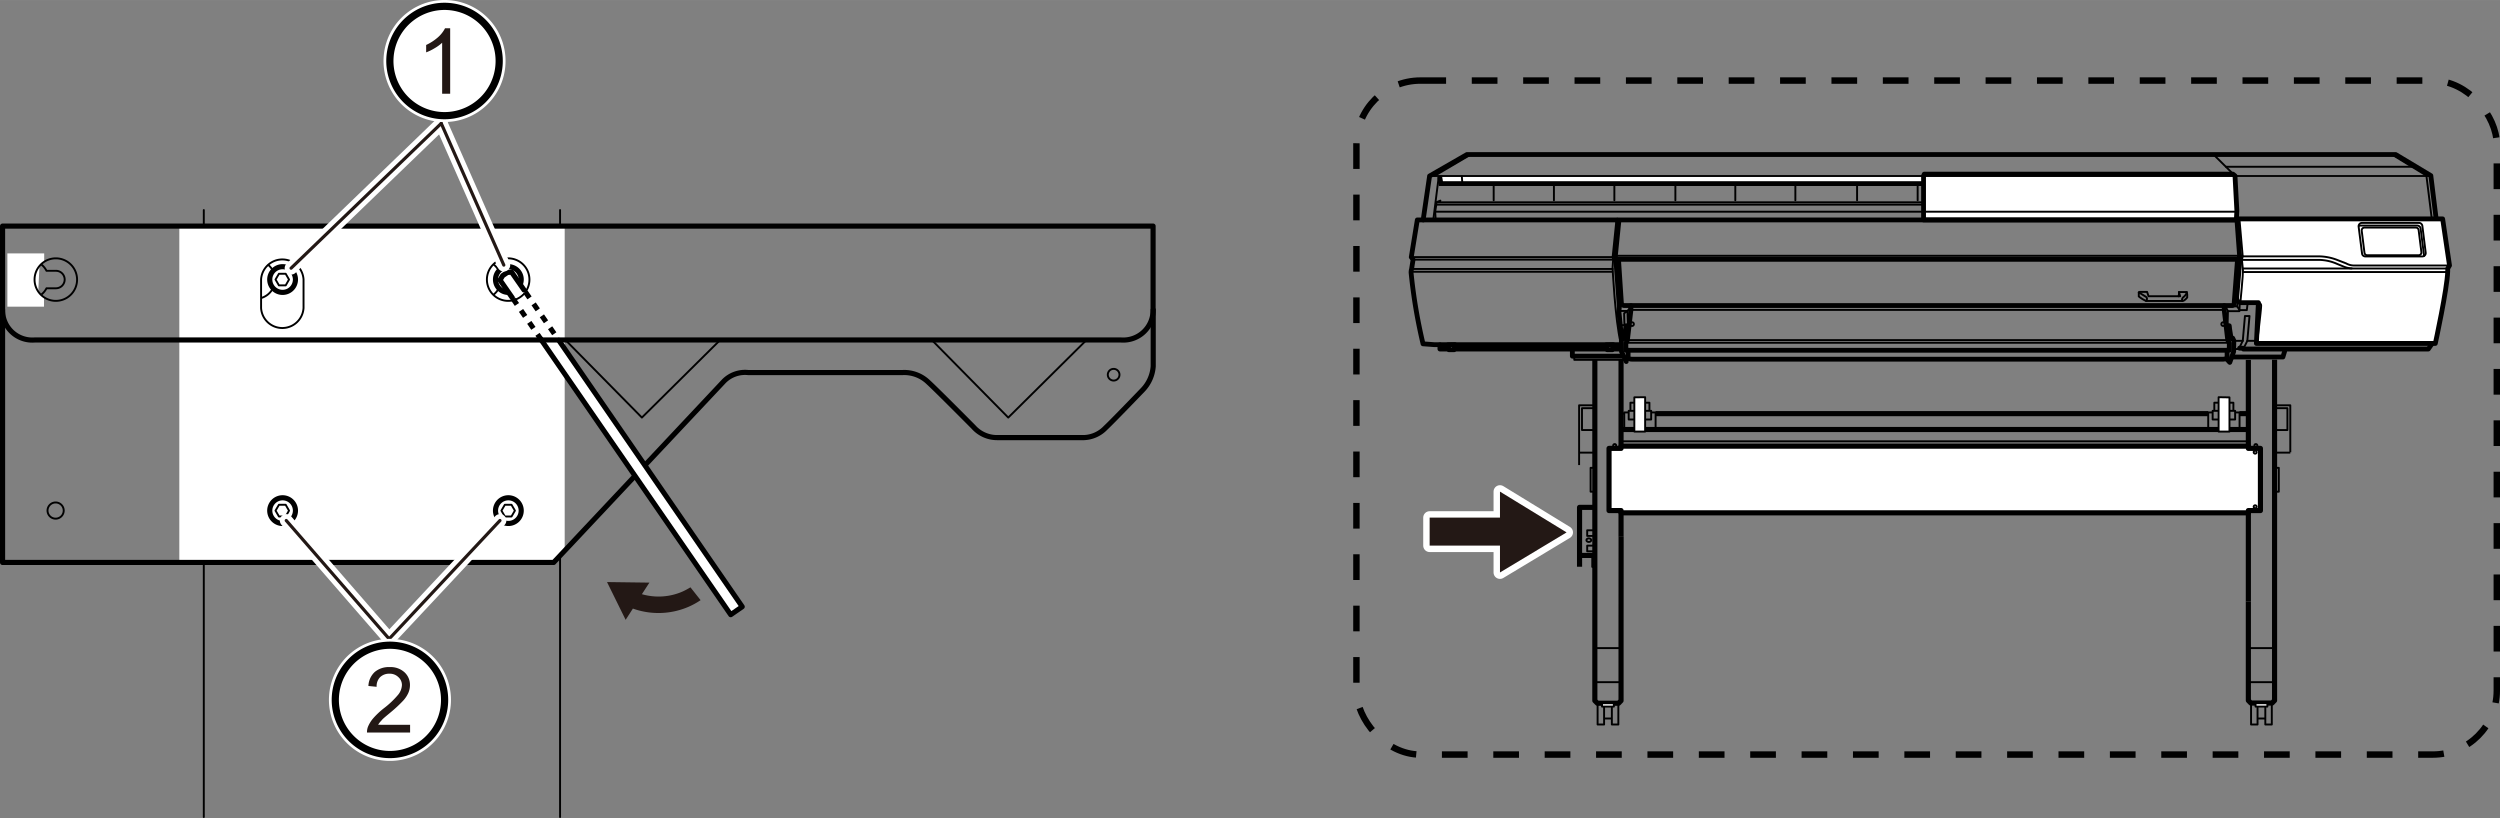 <svg xmlns="http://www.w3.org/2000/svg" width="137.31mm" height="44.93mm" viewBox="0 0 389.24 127.36"><rect x="0" y="0" width="389.24" height="127.36" fill="#808080" stroke="none"/><defs><style>.cls-1,.cls-11,.cls-12,.cls-13,.cls-14,.cls-15,.cls-17,.cls-19,.cls-20,.cls-3,.cls-6,.cls-7,.cls-8,.cls-9{fill:none;}.cls-1,.cls-10,.cls-11,.cls-12,.cls-14,.cls-15,.cls-16,.cls-17,.cls-18,.cls-19,.cls-20,.cls-3,.cls-4,.cls-6{stroke:#000;}.cls-1,.cls-15,.cls-17,.cls-18,.cls-3,.cls-4,.cls-7,.cls-8{stroke-linecap:round;}.cls-1,.cls-12,.cls-13,.cls-14,.cls-15,.cls-17,.cls-18,.cls-19,.cls-20,.cls-3,.cls-4,.cls-6,.cls-7,.cls-8{stroke-linejoin:round;}.cls-1,.cls-12{stroke-width:0.3px;}.cls-10,.cls-16,.cls-18,.cls-2,.cls-4{fill:#fff;}.cls-14,.cls-3,.cls-4,.cls-6{stroke-width:0.8px;}.cls-5{fill:#231815;}.cls-6{stroke-dasharray:1.13 1.13;}.cls-13,.cls-7,.cls-9{stroke:#fff;}.cls-13,.cls-7{stroke-width:2px;}.cls-8{stroke:#231815;stroke-width:0.5px;}.cls-9{stroke-width:1.98px;}.cls-10{stroke-width:1.12px;}.cls-11,.cls-16{stroke-miterlimit:10;}.cls-11{stroke-dasharray:4 4;}.cls-15,.cls-16,.cls-18{stroke-width:0.75px;}.cls-17,.cls-20{stroke-width:0.3px;}.cls-19{stroke-width:0.8px;}</style></defs><g id="レイヤー_2" data-name="レイヤー 2"><line class="cls-1" x1="31.73" y1="32.7" x2="31.73" y2="127.21"/><line class="cls-1" x1="87.2" y1="32.7" x2="87.2" y2="127.21"/><polygon class="cls-2" points="87.92 85.75 86.17 87.54 27.92 87.54 27.92 35.04 87.92 35.04 87.92 71.37 87.92 85.75"/><path class="cls-1" d="M8.71,42.16H7.24a3,3,0,1,0,0,2.72H8.71a1.36,1.36,0,1,0,0-2.72Z"/><polyline class="cls-2" points="6.14 41.47 6.88 40.82 6.88 39.45 1.15 39.45 1.15 47.74 6.85 47.74 6.85 46.31 5.96 45.33"/><path class="cls-1" d="M12,43.52a3.31,3.31,0,1,1-3.3-3.3A3.31,3.31,0,0,1,12,43.52Z"/><path class="cls-1" d="M79.12,42.16H77.66a3,3,0,1,0,0,2.72h1.46a1.36,1.36,0,0,0,0-2.72Z"/><polyline class="cls-2" points="76.55 41.47 77.29 40.82 77.29 39.45 71.57 39.45 71.57 47.74 77.26 47.74 77.26 46.31 76.38 45.33"/><path class="cls-1" d="M82.43,43.52a3.31,3.31,0,1,1-3.31-3.3A3.31,3.31,0,0,1,82.43,43.52Z"/><path class="cls-1" d="M44,42.16H42.49a3,3,0,1,0,0,2.72H44a1.36,1.36,0,0,0,0-2.72Z"/><polyline class="cls-2" points="41.38 41.47 42.12 40.82 42.12 39.45 36.4 39.45 36.4 47.74 40.69 47.74 40.69 46.92 40.66 45.54"/><path class="cls-1" d="M44.84,43.52a.89.89,0,1,1-1.77,0,.89.89,0,0,1,1.77,0Z"/><path class="cls-1" d="M40.65,43.52a3.31,3.31,0,0,1,6.61,0v4.42a3.31,3.31,0,0,1-6.61,0Z"/><path class="cls-3" d="M.4,48.25V87.57H86.2l26.5-28.21A4.62,4.62,0,0,1,116.46,58h24.11a5.38,5.38,0,0,1,3.93,1.48c1.37,1.25,7.07,7,7.07,7a4.9,4.9,0,0,0,3.7,1.65h13.51a4.89,4.89,0,0,0,3.36-1.53c1-.92,5.81-5.93,5.81-5.93a5.89,5.89,0,0,0,1.6-3.65V48.25"/><polyline class="cls-1" points="145.18 53.04 156.98 65.01 169.06 53.04"/><polyline class="cls-1" points="88.14 53.04 99.94 65.01 112.02 53.04"/><path class="cls-1" d="M174.3,58.34a.91.91,0,1,1-.91-.91A.91.91,0,0,1,174.3,58.34Z"/><path class="cls-1" d="M80.5,79.48a1.25,1.25,0,1,1-1.25-1.25A1.25,1.25,0,0,1,80.5,79.48Z"/><path class="cls-1" d="M45.25,79.48A1.26,1.26,0,1,1,44,78.23,1.25,1.25,0,0,1,45.25,79.48Z"/><path class="cls-1" d="M9.92,79.48a1.26,1.26,0,1,1-1.26-1.25A1.26,1.26,0,0,1,9.92,79.48Z"/><path class="cls-2" d="M46,43.52a2,2,0,1,1-2-2,2,2,0,0,1,2,2"/><path class="cls-3" d="M46,43.52a2,2,0,1,1-2-2A2,2,0,0,1,46,43.52Z"/><polygon class="cls-1" points="43.43 44.43 42.9 43.52 43.43 42.62 44.48 42.62 45 43.52 44.48 44.43 43.43 44.43"/><path class="cls-2" d="M81.15,43.52a2,2,0,1,1-2-2,2,2,0,0,1,2,2"/><path class="cls-3" d="M81.15,43.52a2,2,0,1,1-2-2A2,2,0,0,1,81.15,43.52Z"/><polygon class="cls-1" points="78.6 44.43 78.07 43.52 78.6 42.62 79.64 42.62 80.17 43.52 79.64 44.43 78.6 44.43"/><path class="cls-2" d="M46,79.5a2,2,0,1,1-2-2,2,2,0,0,1,2,2"/><path class="cls-3" d="M46,79.5a2,2,0,1,1-2-2A2,2,0,0,1,46,79.5Z"/><polygon class="cls-1" points="43.43 80.41 42.9 79.5 43.43 78.59 44.48 78.59 45 79.5 44.48 80.41 43.43 80.41"/><path class="cls-2" d="M81.15,79.5a2,2,0,1,1-2-2,2,2,0,0,1,2,2"/><path class="cls-3" d="M81.15,79.5a2,2,0,1,1-2-2A2,2,0,0,1,81.15,79.5Z"/><polygon class="cls-1" points="78.6 80.41 78.07 79.5 78.6 78.59 79.64 78.59 80.17 79.5 79.64 80.41 78.6 80.41"/><polyline class="cls-4" points="87 52.98 115.56 94.46 113.77 95.7 84.14 52.73"/><polyline class="cls-2" points="79.91 46.57 77.85 43.6 78.27 42.91 78.99 42.42 79.65 42.36 81.8 45.45"/><polyline class="cls-3" points="79.77 46.37 77.85 43.6 78.27 42.91 78.99 42.42 79.65 42.36 81.59 45.15"/><path class="cls-5" d="M94.51,90.62l2.9,5.88,1.13-1.75a11.8,11.8,0,0,0,8.74-.31,11.61,11.61,0,0,0,1.8-1l-1.58-2a12,12,0,0,1-1.23.66,9.34,9.34,0,0,1-6.33.41l1.17-1.8Z"/><line class="cls-6" x1="84.33" y1="52.98" x2="79.91" y2="46.57"/><line class="cls-6" x1="81.8" y1="45.45" x2="87" y2="52.98"/><path class="cls-3" d="M.4,35.2v13a4.63,4.63,0,0,0,5,4.73H174.53a4.64,4.64,0,0,0,5-4.73v-13H.4"/><line class="cls-7" x1="78.44" y1="41.27" x2="68.7" y2="19.21"/><line class="cls-7" x1="45.32" y1="41.75" x2="68.7" y2="19.21"/><line class="cls-7" x1="60.59" y1="99.47" x2="77.84" y2="81.04"/><line class="cls-7" x1="60.59" y1="99.47" x2="44.57" y2="81.04"/><line class="cls-8" x1="78.44" y1="41.27" x2="68.7" y2="19.21"/><line class="cls-8" x1="45.32" y1="41.75" x2="68.7" y2="19.21"/><line class="cls-8" x1="60.59" y1="99.47" x2="44.57" y2="81.04"/><line class="cls-8" x1="60.59" y1="99.47" x2="77.84" y2="81.04"/><path class="cls-9" d="M77.6,8.06a8.51,8.51,0,1,1-6.94-6.95A8.5,8.5,0,0,1,77.6,8.06Z"/><path class="cls-10" d="M77.6,8.06a8.51,8.51,0,1,1-6.94-6.95A8.5,8.5,0,0,1,77.6,8.06Z"/><path class="cls-5" d="M70.09,14.59H68.84V6.65a6.33,6.33,0,0,1-1.18.86,7.41,7.41,0,0,1-1.31.64V7a7.7,7.7,0,0,0,1.83-1.19A4.81,4.81,0,0,0,69.29,4.4h.8Z"/><path class="cls-9" d="M69.1,107.52a8.51,8.51,0,1,1-6.94-6.94A8.51,8.51,0,0,1,69.1,107.52Z"/><path class="cls-10" d="M69.1,107.52a8.51,8.51,0,1,1-6.94-6.94A8.51,8.51,0,0,1,69.1,107.52Z"/><path class="cls-5" d="M63.85,112.85v1.2H57.14a2.34,2.34,0,0,1,.14-.87,4.93,4.93,0,0,1,.83-1.35,12.43,12.43,0,0,1,1.62-1.53A13.85,13.85,0,0,0,62,108.15a2.56,2.56,0,0,0,.58-1.5A1.65,1.65,0,0,0,62,105.4a1.9,1.9,0,0,0-1.38-.51,2,2,0,0,0-1.44.54,2,2,0,0,0-.54,1.5l-1.28-.13a3.13,3.13,0,0,1,1-2.19,3.4,3.4,0,0,1,2.31-.75,3.22,3.22,0,0,1,2.31.81,2.65,2.65,0,0,1,.85,2,3,3,0,0,1-.25,1.2,4.53,4.53,0,0,1-.82,1.23,20.91,20.91,0,0,1-1.92,1.79c-.75.63-1.23,1-1.44,1.28a3.88,3.88,0,0,0-.53.67Z"/></g><g id="レイヤー_4" data-name="レイヤー 4"><rect class="cls-11" x="211.19" y="12.54" width="177.55" height="104.94" rx="9.96"/><path class="cls-12" d="M251.63,69.37a.23.23,0,1,1-.23-.23A.22.22,0,0,1,251.63,69.37Z"/><path class="cls-12" d="M251.63,77.87a.23.23,0,1,0-.23.22A.23.23,0,0,0,251.63,77.87Z"/><path class="cls-12" d="M351,69.37a.23.23,0,1,0,.23-.23A.22.22,0,0,0,351,69.37Z"/><path class="cls-12" d="M351,77.87a.23.23,0,1,1,.23.22A.23.23,0,0,1,351,77.87Z"/><polygon class="cls-5" points="233.54 80.59 222.59 80.59 222.59 84.95 233.54 84.95 233.54 89.13 243.91 82.89 233.54 76.54 233.54 80.59"/><polygon class="cls-13" points="233.54 80.59 222.59 80.59 222.59 84.95 233.54 84.95 233.54 89.13 243.91 82.89 233.54 76.54 233.54 80.59"/><polygon class="cls-5" points="233.54 80.59 222.59 80.59 222.59 84.95 233.54 84.95 233.54 89.13 243.91 82.89 233.54 76.54 233.54 80.59"/><polyline class="cls-14" points="248.47 78.99 245.93 78.99 245.93 88.24"/><line class="cls-14" x1="248.47" y1="86.48" x2="245.93" y2="86.48"/><polyline class="cls-12" points="248.47 82.56 247.12 82.56 247.12 83.44 248.38 83.44"/><polyline class="cls-12" points="248.47 84.95 247.12 84.95 247.12 85.83 248.38 85.83"/><path class="cls-12" d="M247.75,84.1c0,.16-.17.28-.38.28s-.37-.12-.37-.28.16-.28.37-.28S247.75,83.94,247.75,84.1Z"/><polyline class="cls-12" points="247.91 86.44 247.91 88.26 248.36 88.26"/><polyline class="cls-15" points="378.82 53.27 378.08 54.34 349.27 54.34 349.24 54.21 348.69 54.21"/><polyline class="cls-16" points="224.16 27.53 224.34 28.58 302.38 28.58 302.38 27.53"/><polyline class="cls-15" points="224.19 53.69 224.19 54.34 252.37 54.34"/><path class="cls-15" d="M252.32,53.66h-29l-1.76-.13a83.77,83.77,0,0,1-1.86-11.08,1.93,1.93,0,0,1,.08-.58l.23-1.45-.28-.39.94-5.79h.91l1-6.84,5.81-3.34H373l5.47,3.28.83,6.74"/><line class="cls-17" x1="219.8" y1="41.87" x2="251.08" y2="41.87"/><line class="cls-17" x1="219.77" y1="42.31" x2="251.03" y2="42.31"/><polygon class="cls-18" points="225.45 53.69 225.6 54.45 226.39 54.45 226.52 53.66 225.45 53.69"/><polygon class="cls-18" points="250.09 53.69 250.24 54.45 251.03 54.45 251.16 53.66 250.09 53.69"/><polyline class="cls-15" points="244.81 54.37 244.81 55.45 252.69 55.45"/><line class="cls-17" x1="224" y1="27.55" x2="223.16" y2="34.2"/><polyline class="cls-17" points="224.16 27.53 224.34 28.58 302.38 28.58 302.38 27.53"/><line class="cls-17" x1="223.37" y1="27.37" x2="228.94" y2="24.09"/><line class="cls-17" x1="227.6" y1="27.47" x2="227.68" y2="28.52"/><polyline class="cls-17" points="224.26 31.23 223.63 31.49 300.32 31.49"/><polyline class="cls-17" points="223.63 31.49 223.63 31.86 300.44 31.86"/><polyline class="cls-17" points="223.63 31.86 223.45 32.96 223.53 34.23"/><line class="cls-17" x1="232.56" y1="29" x2="232.56" y2="31.18"/><line class="cls-17" x1="241.94" y1="29" x2="241.94" y2="31.18"/><line class="cls-17" x1="251.35" y1="29" x2="251.35" y2="31.18"/><line class="cls-17" x1="260.85" y1="29" x2="260.85" y2="31.18"/><line class="cls-17" x1="270.18" y1="29" x2="270.18" y2="31.18"/><line class="cls-17" x1="279.53" y1="29" x2="279.53" y2="31.18"/><line class="cls-17" x1="289.14" y1="29" x2="289.14" y2="31.18"/><line class="cls-17" x1="298.57" y1="29" x2="298.57" y2="31.18"/><polygon class="cls-18" points="348.19 34.24 299.49 34.24 299.49 27.37 299.6 27.11 347.66 27.11 347.98 27.37 348.27 32.78 348.19 34.24"/><line class="cls-15" x1="221.6" y1="34.24" x2="348.15" y2="34.24"/><line class="cls-17" x1="222.5" y1="27.4" x2="378.4" y2="27.4"/><polyline class="cls-17" points="372.43 24.07 377.78 27.34 378.61 34"/><line class="cls-17" x1="347.98" y1="27.37" x2="344.65" y2="24.07"/><line class="cls-17" x1="346.58" y1="25.96" x2="375.58" y2="25.96"/><line class="cls-17" x1="223.45" y1="32.96" x2="348.19" y2="32.96"/><path class="cls-18" d="M348.31,34.59v-.51h32l1.07,7.25-.28.47,0,.44c-.08,2.75-1.93,11.23-1.93,11.23H351.31l.31-6.35h-2.8l-.43-.2-.16-.43.51-6.07Z"/><path class="cls-17" d="M348.67,34.08l.51,5.83h11.9a8.25,8.25,0,0,1,2.79.55l1.42.55a2.55,2.55,0,0,0,1.42.32h14.7"/><path class="cls-17" d="M349.18,39.91l-.12.55s.12,1.15.16,1.62-.4,5-.4,5"/><path class="cls-17" d="M349.06,40.46h12a7.25,7.25,0,0,1,2.83.63l1.07.44a4.17,4.17,0,0,0,1.5.27h14.65"/><line class="cls-17" x1="366.16" y1="41.8" x2="349.3" y2="41.8"/><line class="cls-17" x1="349.22" y1="42.35" x2="381.01" y2="42.35"/><path class="cls-17" d="M377.67,39.33l-.52-4.17a.54.54,0,0,0-.53-.46h-8.86a.53.53,0,0,0-.53.59l.53,4.17a.51.51,0,0,0,.52.46h8.87A.52.52,0,0,0,377.67,39.33Z"/><path class="cls-17" d="M377,39.25l-.43-3.44a.44.44,0,0,0-.43-.38h-8a.44.44,0,0,0-.43.49l.43,3.44a.44.44,0,0,0,.44.38h8A.44.44,0,0,0,377,39.25Z"/><path class="cls-17" d="M377.41,39.84v-.09l-.53-4.17a.53.53,0,0,0-.52-.46h-8.87a.54.54,0,0,0-.22.05"/><path class="cls-17" d="M351.62,47.12a.46.46,0,0,1,.43.5c0,.66-.63,5.75-.63,5.75"/><polyline class="cls-17" points="349.27 54.34 349.9 53.06 350.24 49.2 349.53 49.2 349.19 53.06 348.56 54.34 347.72 54.34"/><polyline class="cls-15" points="347.54 55.58 355.44 55.58 355.71 54.69 355.71 54.4"/><polyline class="cls-17" points="348.72 47.17 348.67 48.44 346.88 48.44 346.83 50.51"/><line class="cls-17" x1="346.88" y1="48.44" x2="346.46" y2="47.62"/><path class="cls-17" d="M333,45.52v.63a5,5,0,0,0,1.15.71h5.65c.32,0,.74-.55.74-.55v-.45l-.06-.39h-1.2l-.06.65h-4.7l-.23-.68h-1.13Z"/><path class="cls-17" d="M333,45.52l1.1.68c.37.24.05.66.05.66"/><path class="cls-17" d="M339.76,46.86a.54.54,0,0,1,.19-.6c.31-.27.49-.48.49-.79"/><polyline class="cls-17" points="339.18 46.12 339.45 46.12 339.24 45.47"/><line class="cls-17" x1="348.69" y1="39.82" x2="251.62" y2="39.82"/><polyline class="cls-17" points="251.66 34.36 251.08 40.03 219.75 40.03"/><polyline class="cls-17" points="251.08 40.03 251.16 40.42 220.03 40.42"/><path class="cls-17" d="M251.16,40.42l-.09,1.26s.39,8.12,1.26,11.71"/><path class="cls-17" d="M346.59,50.35s0,.21.34.21h.32l.05,1.11"/><polyline class="cls-15" points="346.64 50.9 346.77 50.72 347.06 50.72 347.38 52.72 347.48 52.64 347.62 52.64 347.8 53.03 347.77 54.74 347.17 56.42 347.04 56.29 346.64 55.82"/><line class="cls-17" x1="349.19" y1="53.06" x2="347.8" y2="53.06"/><line class="cls-17" x1="349.9" y1="53.06" x2="351.24" y2="53.06"/><polyline class="cls-17" points="349.95 47.17 349.82 48.28 348.69 48.28 348.32 47.7"/><polyline class="cls-17" points="346.59 47.7 348.32 47.7 348.39 46.92"/><path class="cls-15" d="M253.93,47.59v.66l-.55,4.7-.24.48v1.1h.35v1.15s.1.24.57.24h92.11c.47,0,.58-.24.58-.24V54.53h.34v-1.1l-.24-.48-.55-4.7v-.66"/><polyline class="cls-15" points="253.49 54.53 284.53 54.53 315.7 54.53 346.75 54.53"/><polyline class="cls-15" points="253.59 50.9 253.46 50.72 253.17 50.72 252.86 52.72 252.75 52.64 252.62 52.64 252.44 53.03 252.46 54.74 253.2 56.29"/><polyline class="cls-17" points="253.38 52.95 280.33 52.95 319.9 52.95 346.85 52.95"/><polyline class="cls-17" points="253.22 53.37 280.17 53.37 320.06 53.37 347.01 53.37"/><polyline class="cls-17" points="253.93 48.25 284.74 48.25 315.49 48.25 346.3 48.25"/><polyline class="cls-15" points="252.06 34.32 251.5 39.87 251.58 40.37 348.59 40.37 348.69 39.9"/><line class="cls-15" x1="251.82" y1="34.28" x2="251.94" y2="34.71"/><polyline class="cls-15" points="251.58 40.37 252.13 47.75 252.06 48.54 252.49 52.84"/><path class="cls-15" d="M252,40.46l.44,6.67a.48.48,0,0,0,.47.44H347.5a.35.35,0,0,0,.35-.33l.53-6.9"/><polyline class="cls-17" points="252.37 50.62 253.46 50.62 253.63 50.51"/><polyline class="cls-17" points="253.92 47.78 253.39 48.41 252.06 48.41"/><polyline class="cls-17" points="253.46 50.62 253.39 48.41 252.87 48.78 252.92 50.62"/><circle class="cls-17" cx="254.1" cy="50.46" r="0.29"/><circle class="cls-17" cx="346.14" cy="50.46" r="0.29"/><polyline class="cls-14" points="248.31 56.03 248.31 109.09 248.71 109.49 252 109.49 252.39 109.09 252.39 97.38 252.4 83.57 252.4 83.57"/><line class="cls-14" x1="252.39" y1="56.03" x2="252.39" y2="83.57"/><rect class="cls-12" x="248.74" y="109.62" width="1.01" height="3.18"/><rect class="cls-12" x="250.96" y="109.62" width="1.01" height="3.18"/><line class="cls-12" x1="249.75" y1="111.87" x2="250.96" y2="111.87"/><rect class="cls-2" x="249.43" y="109.49" width="1.84" height="0.52"/><rect class="cls-12" x="249.43" y="109.49" width="1.84" height="0.52"/><polyline class="cls-12" points="248.31 76.55 247.65 76.55 247.65 72.84 248.31 72.84"/><polyline class="cls-12" points="248.31 63.1 245.86 63.1 245.86 72.41"/><polyline class="cls-12" points="248.31 63.55 246.31 63.55 246.31 66.95 248.23 66.95"/><line class="cls-12" x1="248.31" y1="70.47" x2="245.86" y2="70.47"/><line class="cls-12" x1="248.31" y1="106.21" x2="252.39" y2="106.21"/><line class="cls-12" x1="248.56" y1="100.9" x2="252.31" y2="100.9"/><polyline class="cls-12" points="252.89 66.87 252.89 64.21 253.58 64.21"/><polyline class="cls-12" points="254.46 63.96 253.58 63.96 253.58 65.31 254.44 65.31"/><polyline class="cls-12" points="254.46 62.7 253.85 62.7 253.85 63.93"/><line class="cls-12" x1="252.38" y1="64.4" x2="252.89" y2="64.4"/><polyline class="cls-12" points="257.77 66.87 257.77 64.21 257.08 64.21"/><polyline class="cls-12" points="256.2 63.96 257.08 63.96 257.08 65.31 256.22 65.31"/><polyline class="cls-12" points="256.2 62.7 256.81 62.7 256.81 63.93"/><path class="cls-12" d="M251.56,70.4a.23.23,0,1,1-.23-.23A.23.23,0,0,1,251.56,70.4Z"/><path class="cls-12" d="M251.56,78.9a.23.23,0,1,0-.23.23A.23.23,0,0,0,251.56,78.9Z"/><polyline class="cls-12" points="245.11 55.12 245.11 56.02 255.11 56.02"/><path class="cls-14" d="M354.14,56v53.06l-.39.4h-3.3l-.39-.4V93.64"/><line class="cls-14" x1="350.06" y1="56.03" x2="350.06" y2="93.64"/><rect class="cls-12" x="352.7" y="109.62" width="1.01" height="3.18"/><rect class="cls-12" x="350.48" y="109.62" width="1.01" height="3.18"/><line class="cls-12" x1="352.7" y1="111.87" x2="351.49" y2="111.87"/><rect class="cls-2" x="351.18" y="109.49" width="1.84" height="0.52"/><rect class="cls-12" x="351.18" y="109.49" width="1.84" height="0.52"/><polyline class="cls-12" points="354.14 76.55 354.8 76.55 354.8 72.84 354.14 72.84"/><polyline class="cls-12" points="354.14 63.1 356.59 63.1 356.59 70.41"/><polyline class="cls-12" points="354.14 63.55 356.14 63.55 356.14 66.95 354.23 66.95"/><line class="cls-12" x1="354.14" y1="70.47" x2="356.59" y2="70.47"/><line class="cls-12" x1="354.14" y1="106.21" x2="350.06" y2="106.21"/><line class="cls-12" x1="353.98" y1="100.9" x2="350.14" y2="100.9"/><polygon class="cls-2" points="345.9 69.46 350.06 69.46 350.06 69.81 351.94 69.81 351.94 79.49 350.06 79.49 350.06 79.84 345.9 79.84 256.55 79.84 252.39 79.84 252.39 79.49 250.52 79.49 250.52 69.81 252.39 69.81 252.39 69.46 256.55 69.46 345.9 69.46"/><polygon class="cls-19" points="345.9 69.46 350.06 69.46 350.06 69.81 351.94 69.81 351.94 79.49 350.06 79.49 350.06 79.84 345.9 79.84 256.55 79.84 252.39 79.84 252.39 79.49 250.52 79.49 250.52 69.81 252.39 69.81 252.39 69.46 256.55 69.46 345.9 69.46"/><polyline class="cls-14" points="350.06 66.87 329.53 66.87 272.92 66.87 252.39 66.87"/><polyline class="cls-12" points="348.69 66.87 348.69 64.21 348 64.21"/><polyline class="cls-12" points="347.12 63.96 348 63.96 348 65.31 347.14 65.31"/><polyline class="cls-12" points="347.12 62.7 347.73 62.7 347.73 63.93"/><polyline class="cls-12" points="343.81 66.87 343.81 64.21 344.5 64.21"/><polyline class="cls-12" points="345.37 63.96 344.5 63.96 344.5 65.31 345.36 65.31"/><polyline class="cls-12" points="345.37 62.7 344.76 62.7 344.76 63.93"/><line class="cls-14" x1="348.68" y1="64.4" x2="350.06" y2="64.4"/><polyline class="cls-14" points="343.81 64.4 329.97 64.4 272.49 64.4 257.77 64.4"/><path class="cls-12" d="M350.89,70.4a.23.23,0,0,0,.23.23.23.23,0,1,0,0-.46A.23.23,0,0,0,350.89,70.4Z"/><path class="cls-12" d="M350.89,78.9a.23.23,0,0,1,.23-.23.23.23,0,1,1,0,.46A.23.23,0,0,1,350.89,78.9Z"/><polyline class="cls-2" points="347.12 61.87 347.12 67.19 345.43 67.19 345.43 61.84"/><polygon class="cls-12" points="345.43 61.84 345.43 67.19 347.12 67.19 347.12 61.87 345.43 61.84"/><polyline class="cls-20" points="350.06 68.71 329.53 68.71 272.92 68.71 252.39 68.71"/><polyline class="cls-2" points="254.46 61.86 254.46 67.19 256.14 67.19 256.14 61.84"/><polygon class="cls-12" points="256.14 61.84 256.14 67.19 254.46 67.19 254.46 61.86 256.14 61.84"/></g></svg>